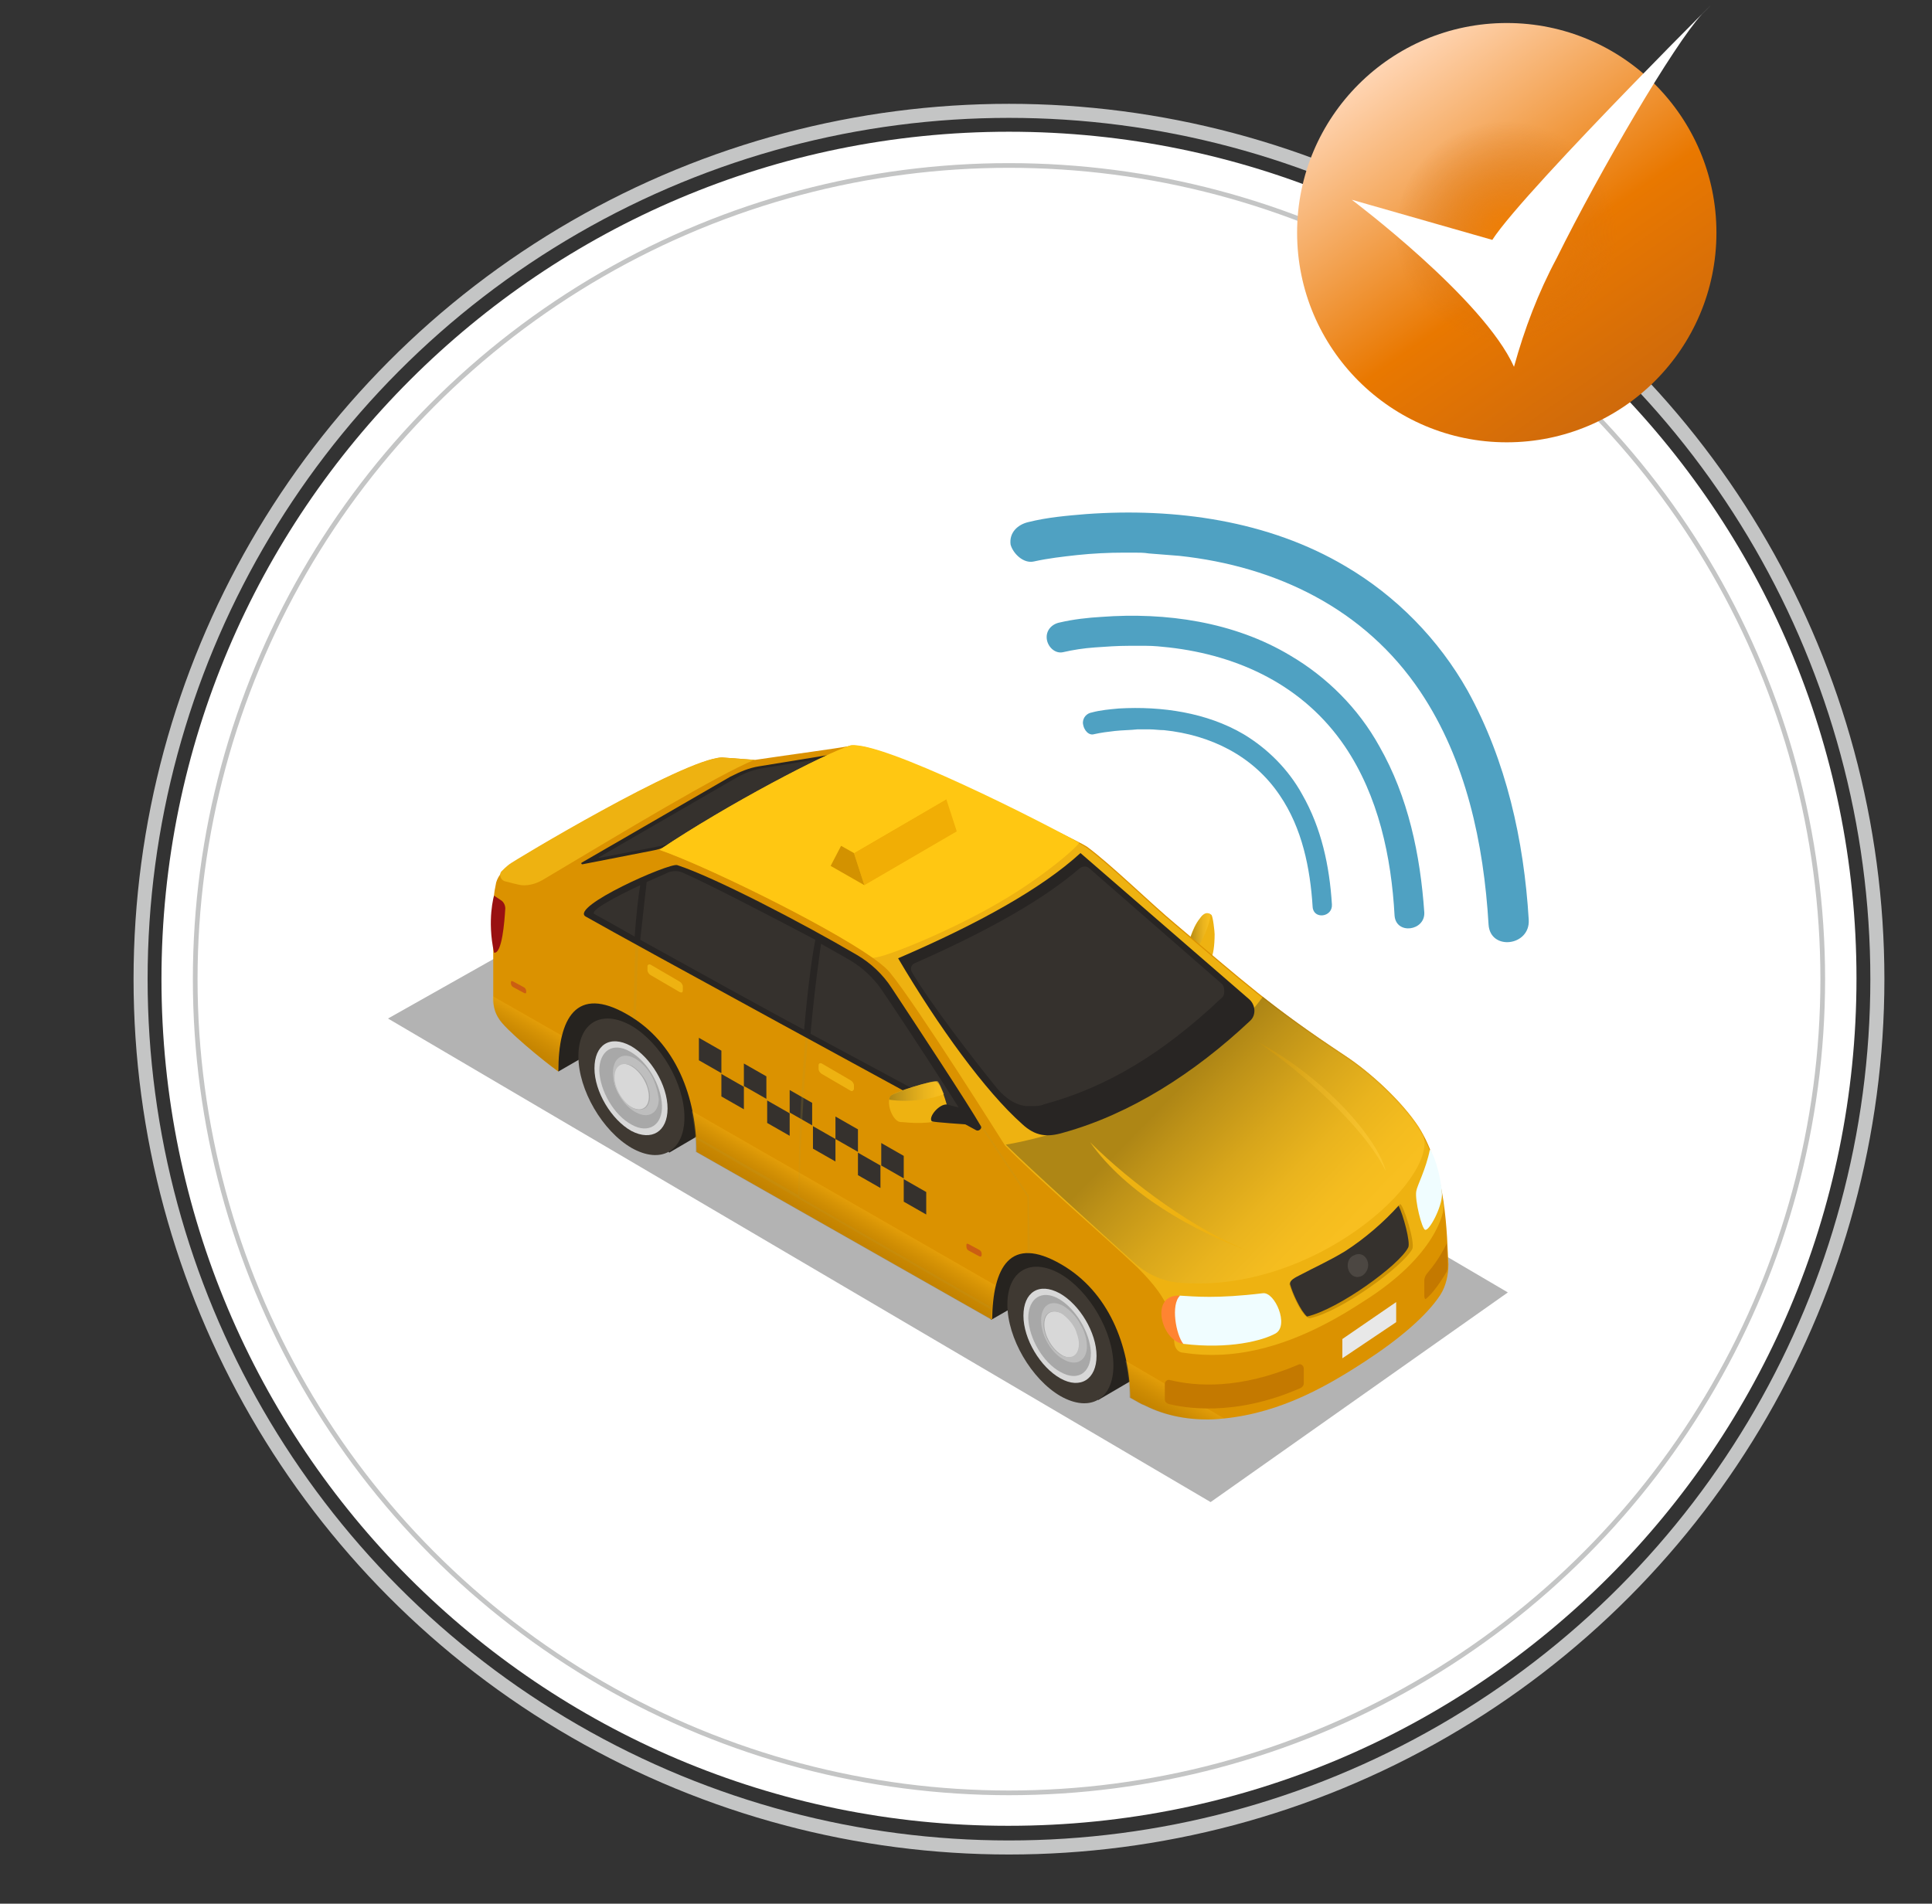 <?xml version="1.0" encoding="utf-8"?>
<!-- Generator: Adobe Illustrator 28.0.0, SVG Export Plug-In . SVG Version: 6.00 Build 0)  -->
<svg version="1.1" id="Features_Sammlung" xmlns="http://www.w3.org/2000/svg" xmlns:xlink="http://www.w3.org/1999/xlink" x="0px"
	 y="0px" width="240.5px" height="237px" viewBox="0 0 240.5 237" style="enable-background:new 0 0 240.5 237;"
	 xml:space="preserve">
<rect x="0" y="0" width="240.5" height="237" fill="#333333" stroke="none"/>
<style type="text/css">
	.st0{fill:#FFFFFF;}
	.st1{fill:none;stroke:#C4C5C5;stroke-width:1.749;}
	.st2{fill:none;stroke:#C4C5C5;stroke-width:0.584;}
	.st3{fill:url(#Ellipse_42_00000153696446445554611590000009039586638883220410_);}
	.st4{fill:url(#Ellipse_43_00000133493536660552807590000015611606164059953830_);}
	.st5{fill-rule:evenodd;clip-rule:evenodd;fill:#FFFFFF;}
	.st6{opacity:0.3;enable-background:new    ;}
	.st7{fill:#EEB211;}
	.st8{opacity:0.6;fill:url(#SVGID_1_);enable-background:new    ;}
	.st9{fill:#26231F;}
	.st10{fill:#3F3932;}
	.st11{enable-background:new    ;}
	.st12{fill:#D8D8D8;}
	.st13{fill:#A8A8A8;}
	.st14{fill:#BEBEBE;}
	.st15{fill:#DB9200;}
	.st16{opacity:0.2;fill:url(#SVGID_00000125567036653046308020000016209074503783417276_);enable-background:new    ;}
	.st17{fill:#35312D;}
	.st18{fill:#282523;}
	.st19{fill:#FFC712;}
	.st20{opacity:0.6;fill:url(#SVGID_00000147911110758402466360000010345400253500212923_);enable-background:new    ;}
	.st21{opacity:0.2;fill:#BC972A;enable-background:new    ;}
	.st22{fill:#CD9305;}
	.st23{opacity:0.6;}
	.st24{fill:url(#SVGID_00000177451081572599673580000015052522352676465809_);}
	.st25{opacity:0.6;fill:url(#SVGID_00000165928693524822094550000016525465764087041928_);enable-background:new    ;}
	.st26{fill:#CB5E12;}
	.st27{fill:#991111;}
	.st28{fill:#F0FDFF;}
	.st29{fill:#FF8431;}
	.st30{fill:#C47900;}
	.st31{fill:#4C4742;}
	.st32{fill:#F1AE05;}
	.st33{fill:#D39200;}
	.st34{fill:#E8E8E8;}
	.st35{fill:#4FA1C2;}
</style>
<g id="BG">
	<g id="Gruppe_2916">
		<path id="Pfad_1023" class="st0" d="M125.6,227.3c58.2,0,105.5-47.2,105.5-105.5S183.8,16.4,125.6,16.4S20.1,63.7,20.1,121.9l0,0
			c0,58.2,47.1,105.4,105.3,105.4C125.5,227.3,125.5,227.3,125.6,227.3"/>
	</g>
	<g id="Gruppe_2918">
		<circle id="Ellipse_40" class="st1" cx="125.6" cy="121.9" r="108.1"/>
	</g>
	<g id="Gruppe_2920">
		<circle id="Ellipse_41" class="st2" cx="125.6" cy="121.9" r="101.3"/>
	</g>
</g>
<g id="Checkmark" transform="translate(149.866 5.665)">
	
		<linearGradient id="Ellipse_42_00000183948751037741627160000007837876497671965596_" gradientUnits="userSpaceOnUse" x1="-686.449" y1="91.742" x2="-685.875" y2="90.922" gradientTransform="matrix(52.14 0 0 -52.14 35814.219 4785.396)">
		<stop  offset="0" style="stop-color:#FFD5B3"/>
		<stop  offset="0.595" style="stop-color:#E97800"/>
		<stop  offset="1" style="stop-color:#CF6A0B"/>
	</linearGradient>
	
		<circle id="Ellipse_42" style="fill:url(#Ellipse_42_00000183948751037741627160000007837876497671965596_);" cx="37.7" cy="23.3" r="26.1"/>
	
		<radialGradient id="Ellipse_43_00000140732042694812163270000003469252878493991352_" cx="-681.757" cy="80.499" r="0.503" gradientTransform="matrix(27.534 0 0 -27.534 18809.062 2239.731)" gradientUnits="userSpaceOnUse">
		<stop  offset="0" style="stop-color:#F07F05"/>
		<stop  offset="1" style="stop-color:#D27014;stop-opacity:0"/>
	</radialGradient>
	
		<circle id="Ellipse_43" style="fill:url(#Ellipse_43_00000140732042694812163270000003469252878493991352_);" cx="37.7" cy="23.3" r="13.8"/>
	<path id="SVGID_5_" class="st5" d="M18.4,19.2c0,0,16.4,12.3,20.2,20.8c1.3-4.7,3-9.2,5.3-13.5C49.4,15.4,58.5-0.1,62-3.9
		c7-7-22,21.7-26.1,28.1L18.4,19.2z"/>
</g>
<g id="OTA_Taxameter_Auslese">
	<g>
		<polygon class="st6" points="48.3,126.8 150.7,187 187.7,160.9 89.8,103.4 		"/>
		<g id="_x36__1_">
			<g>
				<path class="st7" d="M149.4,114.3c0.2-0.3,0.6-0.7,1-0.6c0.1,0,0.3,0.1,0.4,0.2c0.2,0.2,0.4,2.1,0.4,2.4c0,1.5-0.2,2.6-0.4,2.9
					c-0.1,0.3-0.4,0.6-0.8,0.7c-0.7,0.2-1.4-0.4-1.6-1c-0.3-0.7-0.5-1.6-0.2-2.3C148.5,115.8,148.8,115,149.4,114.3z"/>
				
					<linearGradient id="SVGID_1_" gradientUnits="userSpaceOnUse" x1="148.023" y1="121.546" x2="150.671" y2="121.546" gradientTransform="matrix(1 0 0 -1 0 237.89)">
					<stop  offset="0" style="stop-color:#846918"/>
					<stop  offset="0.144" style="stop-color:#9E7D1C"/>
					<stop  offset="0.41" style="stop-color:#C89D21"/>
					<stop  offset="0.65" style="stop-color:#E6B526"/>
					<stop  offset="0.855" style="stop-color:#F8C328"/>
					<stop  offset="1" style="stop-color:#FFC829"/>
				</linearGradient>
				<path class="st8" d="M150.7,113.9c-0.1-0.1-0.2-0.2-0.3-0.2c-0.4-0.1-0.8,0.3-1,0.6c-0.5,0.7-0.9,1.5-1.2,2.4
					c-0.3,0.7-0.1,1.6,0.2,2.3C148.4,119.1,150.4,116.3,150.7,113.9z"/>
			</g>
			<polygon class="st9" points="142.2,153.5 123.4,164.3 119.1,157.8 121.3,153.1 127.8,148.6 			"/>
			<path class="st9" d="M74.1,117.6l-6.5,4.4l-0.2,0.4c-1.2,2.7-1,5.8,0.5,8.4l1.6,2.6l18.9-10.9L74.1,117.6z"/>
			<g>
				<g id="Axonometric_Cylinder_3_">
					<path class="st9" d="M136.1,156.2c-1.8-1.1-3.5-1.2-4.7-0.4l-4.1,2.4l9.4,16.1l4.1-2.4c1.2-0.7,1.9-2.2,1.9-4.2
						C142.7,163.4,139.7,158.3,136.1,156.2z"/>
					<path id="Cylinder_face_2_" class="st10" d="M138.6,170c0,4.2-2.9,5.9-6.6,3.8c-3.6-2.1-6.6-7.2-6.6-11.4s2.9-5.9,6.6-3.8
						C135.6,160.7,138.6,165.8,138.6,170z"/>
				</g>
				<g class="st11">
					<path class="st12" d="M132,171.6c-2.5-1.4-4.6-4.9-4.6-7.8c0-2.9,1.9-4.2,4.5-2.8c2.5,1.4,4.6,4.9,4.6,7.8
						C136.5,171.7,134.5,173,132,171.6z"/>
					<path class="st13" d="M132,170.8c-2.2-1.2-3.9-4.2-4-6.7c0-2.5,1.7-3.6,3.8-2.4s3.9,4.2,4,6.7C135.8,171,134.1,172,132,170.8z"
						/>
					<g>
						<path class="st12" d="M132.2,168.7c-1.2-0.7-2.2-2.4-2.2-3.8c0-1.4,0.9-2,2.2-1.4c1.2,0.7,2.2,2.4,2.2,3.8
							C134.3,168.8,133.4,169.4,132.2,168.7z"/>
						<path class="st14" d="M134.5,164.9c-0.5-1-1.3-1.8-2.1-2.3c-1.6-0.9-2.8-0.1-2.8,1.8c0,1.9,1.3,4.1,2.9,4.9
							c1.5,0.8,2.7,0.1,2.8-1.5c0-0.1,0-0.1,0-0.2C135.3,166.7,135,165.7,134.5,164.9z M134.3,167.5c-0.1,1.3-1,1.8-2.2,1.2
							c-1.2-0.7-2.2-2.4-2.2-3.8c0-1.4,0.9-2,2.2-1.4c0.6,0.4,1.2,1,1.6,1.7c0.2,0.3,0.3,0.7,0.4,1c0.1,0.3,0.2,0.7,0.2,1
							C134.3,167.4,134.3,167.5,134.3,167.5z"/>
					</g>
				</g>
			</g>
			<g>
				<g id="Axonometric_Cylinder_2_">
					<path class="st9" d="M82.7,125.4c-1.8-1.1-3.5-1.2-4.7-0.4l-4.1,2.4l9.4,16.1l4.1-2.4c1.2-0.7,1.9-2.2,1.9-4.2
						C89.3,132.6,86.4,127.5,82.7,125.4z"/>
					<path id="Cylinder_face_1_" class="st10" d="M85.2,139.1c0,4.2-2.9,5.9-6.6,3.8c-3.6-2.1-6.6-7.2-6.6-11.4s2.9-5.9,6.6-3.8
						C82.2,129.8,85.2,134.9,85.2,139.1z"/>
				</g>
				<g class="st11">
					<path class="st12" d="M78.6,140.8c-2.5-1.4-4.6-4.9-4.6-7.8c0-2.9,1.9-4.2,4.5-2.8c2.5,1.4,4.6,4.9,4.6,7.8
						C83.1,140.9,81.1,142.1,78.6,140.8z"/>
					<path class="st13" d="M78.6,140c-2.2-1.2-3.9-4.2-4-6.7c0-2.5,1.7-3.6,3.8-2.4c2.2,1.2,3.9,4.2,4,6.7S80.7,141.2,78.6,140z"/>
					<g>
						
							<ellipse transform="matrix(0.867 -0.497 0.497 0.867 -56.898 57.083)" class="st12" cx="78.7" cy="135.3" rx="1.8" ry="3.1"/>
						<path class="st14" d="M81.2,134.1c-0.5-1-1.3-1.8-2.1-2.3c-1.6-0.9-2.8-0.1-2.8,1.8c0,1.9,1.3,4.1,2.9,4.9
							c1.5,0.8,2.7,0.1,2.8-1.5c0-0.1,0-0.1,0-0.2C81.9,135.9,81.6,134.9,81.2,134.1z M80.9,136.7c-0.1,1.3-1,1.8-2.2,1.2
							c-1.2-0.7-2.2-2.4-2.2-3.8c0-1.4,0.9-2,2.2-1.4c0.6,0.4,1.2,1,1.6,1.7c0.2,0.3,0.3,0.7,0.4,1s0.2,0.7,0.2,1
							C80.9,136.6,80.9,136.7,80.9,136.7z"/>
					</g>
				</g>
			</g>
			<path class="st15" d="M176.6,140.3c-2.1-3.2-6-6.8-9.2-8.9c-9.1-6-12.8-9.4-21.1-16.4c-2.9-2.4-8-7.4-11-9.6
				c-1.3-0.9-26-12.8-29.7-12.5c-1.6,0.3-6.9,1-11.6,1.7c0,0-4-0.3-4.1-0.3c-4.8,0.2-26.1,13-26.4,13.3c-1,0.8-1.7,1.7-1.8,2.6
				c-0.2,0.9-0.3,1.9-0.3,2.8v11.3c0,0.9,0.2,1.8,0.7,2.5c0.7,1.3,5.7,5.4,7.4,6.6c0-6.6,2.2-10.8,8.6-7.1
				c6.1,3.5,8.6,10.4,8.6,17.1l36.8,20.9c0.1-6.5,2.2-10.6,8.6-6.9c5.9,3.4,8.5,10.1,8.6,16.6c2.3,1.3,1.1,0.6,1.9,1
				c2.6,1.3,5.5,1.8,8.4,1.7c7.4-0.4,13.4-3.6,18.9-7.2c4.3-2.8,7.7-5.7,9.4-8.3c0.7-1.1,1-2.5,1-3.8
				C180.1,153.8,180.1,145.8,176.6,140.3z"/>
			
				<linearGradient id="SVGID_00000028322886945328327340000008930243388649726102_" gradientUnits="userSpaceOnUse" x1="106.876" y1="87.635" x2="104.786" y2="84.015" gradientTransform="matrix(1 0 0 -1 0 237.89)">
				<stop  offset="0" style="stop-color:#FFC829"/>
				<stop  offset="0.244" style="stop-color:#CA9B1B"/>
				<stop  offset="0.486" style="stop-color:#9D740F"/>
				<stop  offset="0.7" style="stop-color:#7C5807"/>
				<stop  offset="0.879" style="stop-color:#684702"/>
				<stop  offset="1" style="stop-color:#614100"/>
			</linearGradient>
			<path style="opacity:0.2;fill:url(#SVGID_00000028322886945328327340000008930243388649726102_);enable-background:new    ;" d="
				M69.9,128.9c-0.3,1.3-0.4,2.8-0.5,4.4c-1.7-1.2-6.7-5.3-7.4-6.6c-0.4-0.8-0.7-1.6-0.7-2.5V124L69.9,128.9z M140.1,169.4
				c0.3,1.5,0.5,3.1,0.5,4.6c2.3,1.3,1.1,0.6,1.9,1c2.6,1.3,5.5,1.8,8.4,1.7c0.5,0,1-0.1,1.5-0.1L140.1,169.4z M86.1,138.3
				c0.3,1.7,0.5,3.4,0.5,5.1l36.8,20.9c0-1.6,0.2-3,0.5-4.3L86.1,138.3z"/>
			<path class="st17" d="M89.8,130.8v2.8L87,132v-2.8L89.8,130.8z M89.8,136.5l2.8,1.6v-2.8l-2.8-1.6V136.5z M92.6,132.4v2.8
				l2.8,1.6V134L92.6,132.4z M95.5,139.8l2.8,1.6v-2.8l-2.8-1.6V139.8z M98.3,135.7v2.8l2.8,1.6v-2.8L98.3,135.7z M101.2,143
				l2.8,1.6v-2.8l-2.8-1.6V143z M104,139v2.8l2.8,1.6v-2.8L104,139z M106.8,146.3l2.8,1.6v-2.8l-2.8-1.6V146.3z M109.7,142.3v2.8
				l2.8,1.6v-2.8L109.7,142.3z M112.5,146.8v2.8l2.8,1.6v-2.8L112.5,146.8z"/>
			<path class="st7" d="M67.8,109.4c9.9-5.9,21.5-12.9,26.1-14.8c0,0-4-0.3-4.1-0.3c-4.8,0.2-26.1,13-26.4,13.3
				c-0.4,0.3-0.7,0.6-1,0.9c-0.3,0.4-0.1,1,0.4,1.2c0.8,0.2,1.5,0.4,2.1,0.5C66,110.3,67,109.9,67.8,109.4z"/>
			<path class="st18" d="M81.2,105.9l-8.7,1.7c-0.1,0-0.2-0.1-0.1-0.2l18.5-10.7c1.2-0.6,2.3-1.1,3.6-1.3l9.2-1.5l-20.8,11.5
				C82.4,105.6,81.8,105.8,81.2,105.9z"/>
			<path class="st17" d="M91.7,96.8c1.1-0.6,2.1-1,3.5-1.2l7.3-1.2l-19.1,10.5c-0.5,0.3-1,0.4-1.6,0.5l-7.2,1.4
				c-0.1,0-0.1-0.1,0-0.1L91.7,96.8z"/>
			<path class="st7" d="M169.6,162.1c9.3-5.8,10.2-11.4,10.1-11.9c-0.4-3.3-1.3-6.9-3.2-9.8c-2.1-3.2-6-6.8-9.2-8.9
				c-9.1-6-12.8-9.4-21.1-16.4c-2.9-2.4-8-7.4-11-9.6c-1.3-0.9-25-13.2-29.3-12.7c-3.2,1-15.3,7.3-23.8,13
				c6.4,2.2,25.9,11.8,28.7,15.3c3.3,4,14.3,21.5,14.3,21.5c3.8,3.9,12.6,11.5,16.5,15.2c4.4,4.4,4.2,6.1,4.6,9.5
				c0.1,0.6,0.5,1.1,1.1,1.1C153.7,169.4,160.9,167.8,169.6,162.1z"/>
			<path class="st19" d="M105.9,92.8c-3.2,1-15.3,7.3-23.8,13c5.5,1.9,20.5,9.2,26.5,13.4c0.5,0.4,9-2.9,15.7-6.8
				c5.9-3.4,10.3-7.4,10-7.5C129.7,102.3,109.8,92.2,105.9,92.8z"/>
			
				<linearGradient id="SVGID_00000044867369481067107680000014891154973980286640_" gradientUnits="userSpaceOnUse" x1="146.015" y1="101.637" x2="165.481" y2="82.685" gradientTransform="matrix(1 0 0 -1 0 237.89)">
				<stop  offset="0" style="stop-color:#846918"/>
				<stop  offset="0.144" style="stop-color:#9E7D1C"/>
				<stop  offset="0.41" style="stop-color:#C89D21"/>
				<stop  offset="0.65" style="stop-color:#E6B526"/>
				<stop  offset="0.855" style="stop-color:#F8C328"/>
				<stop  offset="1" style="stop-color:#FFC829"/>
			</linearGradient>
			<path style="opacity:0.6;fill:url(#SVGID_00000044867369481067107680000014891154973980286640_);enable-background:new    ;" d="
				M147,159.7c16.6,1.3,31.9-12.8,30.2-18.3c-0.2-0.4-0.4-0.7-0.6-1.1c-2.1-3.2-6-6.8-9.2-8.9c-4.2-2.8-7.3-5-10.2-7.3
				c-11.5,15.4-32,18.4-32,18.4c2.9,2.9,11.9,11,16.1,14.8C142.9,158.7,144.9,159.6,147,159.7z"/>
			<path class="st21" d="M80.2,112.4c-0.1,0-0.1,0-0.2,0.1c-1.3,2.7-0.9,10.8-1.2,14.2c0.1,0.1,0.2,0.1,0.3,0.2
				c0.3-3.3,0.1-11.8,1.2-14.3C80.3,112.5,80.3,112.4,80.2,112.4z"/>
			<path class="st21" d="M128.1,148.9l-6.6-9.9c-0.1,0.1-0.2,0.1-0.2,0.1l6.6,9.9v7c0.1,0,0.2,0,0.3,0L128.1,148.9
				C128.1,149,128.1,148.9,128.1,148.9z"/>
			<path class="st21" d="M100.7,127.8c-0.1,0-0.2-0.1-0.3-0.1c-0.5,5.5-1,12.8-1,21.1l-12.9-7.4c0,0.1,0,0.2,0,0.3l12.9,7.5
				l23.9,13.8c0-0.1,0-0.2,0-0.3L99.5,149C99.7,140.6,100.2,133.3,100.7,127.8z"/>
			<path class="st18" d="M132.4,141c8.3-2.3,16.3-7.4,23.2-13.9c0.8-0.7,0.7-2-0.1-2.7l-21-18.2c-4.8,4.4-12.7,8.8-22.7,13.1
				c5,8.5,10.9,16.6,15.4,20.6C128.9,141.5,130.4,141.6,132.4,141z"/>
			<path class="st17" d="M128.4,137.7c-0.2,0-0.5,0-0.7,0c-1.6-0.2-2.9-1.3-3.9-2.6c-2.6-3.2-8-10.2-10.3-14.1
				c-0.2-0.4-0.1-0.9,0.4-1.1c9.3-4.1,16.1-8,20.5-11.8c0.4-0.3,0.9-0.3,1.2,0l16.4,14.3c0.3,0.2,0.4,0.6,0.4,1s-0.1,0.7-0.4,0.9
				c-7.3,6.9-14.3,11.1-22.1,13.2C129.5,137.7,129,137.7,128.4,137.7L128.4,137.7z"/>
			<path class="st18" d="M111,123c-1.1-1.7-2.6-3.1-4.3-4.1c-7-4.1-17.8-9.7-22.4-11.2c-1-0.3-13.4,5.2-11.4,6.4
				c5.6,3.2,42.9,23.5,48.6,26.6c0.3,0.2,0.8-0.2,0.6-0.5C120.5,137.4,114.1,127.7,111,123z"/>
			<path class="st22" d="M160.5,159.9c0.4,1.3,1.7,4.3,2.6,4.2c3.8-0.8,11.5-6.4,12.7-8.6c0.4-0.8-1.1-5.5-1.5-5.6
				c-1.7,2-4.2,4.2-6.9,5.9C163.9,158,160.4,159.4,160.5,159.9z"/>
			<path class="st17" d="M167.4,155.8c-2,1.2-4,2.1-5.3,2.8c-1,0.5-1.6,0.8-1.5,1.3c0.3,1.1,1.3,3.3,2.1,4
				c3.9-0.9,11.5-6.4,12.6-8.6c0.3-0.6-0.6-4-1.2-5.2C172.3,152.1,169.9,154.2,167.4,155.8z"/>
			<path class="st7" d="M135.7,142.2c4.5,6.4,12.9,11.1,19.9,13.6C149,153.3,140.8,147.3,135.7,142.2z"/>
			<g class="st23">
				
					<linearGradient id="SVGID_00000120541289289181275780000008925985487493338038_" gradientUnits="userSpaceOnUse" x1="156.7" y1="100.09" x2="172.5" y2="100.09" gradientTransform="matrix(1 0 0 -1 0 237.89)">
					<stop  offset="0" style="stop-color:#CD9305"/>
					<stop  offset="3.303778e-02" style="stop-color:#CF9608"/>
					<stop  offset="0.426" style="stop-color:#E9B423"/>
					<stop  offset="0.762" style="stop-color:#F9C633"/>
					<stop  offset="1" style="stop-color:#FFCD39"/>
				</linearGradient>
				<path style="fill:url(#SVGID_00000120541289289181275780000008925985487493338038_);" d="M156.7,129.8
					c5.2,3.6,13.1,10.4,15.8,16C171.5,141.7,164.8,134.1,156.7,129.8z"/>
			</g>
			<g>
				<path class="st17" d="M84.9,108.6c-0.5-0.2-1.1-0.2-1.7,0c-0.6,0.3-1.6,0.7-2.7,1.2c-0.2,1.9-0.5,4.3-0.8,7.2
					c6.5,3.6,16.6,9.2,20.4,11.2c0.5-5.8,1.1-9.8,1.4-11.2C96,114.1,88.1,110,84.9,108.6z"/>
				<path class="st17" d="M79.7,110.2c-3,1.4-6.4,3.2-5.7,3.6c0.2,0.1,2.2,1.2,5,2.8C79.2,114.1,79.4,111.9,79.7,110.2z"/>
			</g>
			<path class="st17" d="M114.1,135.8c2.7,1.5,4.8,2.6,6,3.3c-1.9-3.1-7.7-12-10.3-15.8c-1-1.5-2.4-2.8-3.9-3.7
				c-1-0.6-2.3-1.3-3.7-2.1c-0.2,1.6-0.8,5.5-1.3,11.2C105.9,131.4,110.6,133.9,114.1,135.8z"/>
			<path class="st7" d="M105.9,135.8l-3.6-2.1c-0.2-0.1-0.4-0.4-0.4-0.6v-0.5c0-0.2,0.2-0.3,0.4-0.2l3.6,2.1
				c0.2,0.1,0.4,0.4,0.4,0.6v0.5C106.2,135.8,106.1,135.9,105.9,135.8z"/>
			<path class="st7" d="M84.6,123.5l-3.6-2.1c-0.2-0.1-0.4-0.4-0.4-0.6v-0.5c0-0.2,0.2-0.3,0.4-0.2l3.6,2.1c0.2,0.1,0.4,0.4,0.4,0.6
				v0.5C85,123.6,84.8,123.6,84.6,123.5z"/>
			<g>
				<path class="st7" d="M110.9,136.4c-0.6,0.7,0,2.7,0.9,3.2c0.2,0.1,0.4,0.1,0.6,0.1c1.9,0.2,4.6,0.2,5.5-0.8
					c0.3-0.3,0.3-0.5,0.1-0.9c-0.2-0.6-0.8-3-1.4-3.3C116.2,134.4,111.2,136,110.9,136.4z"/>
				
					<linearGradient id="SVGID_00000129192327829942685000000009758133171377342083_" gradientUnits="userSpaceOnUse" x1="110.669" y1="102.077" x2="117.469" y2="102.077" gradientTransform="matrix(1 0 0 -1 0 237.89)">
					<stop  offset="0" style="stop-color:#846918"/>
					<stop  offset="0.144" style="stop-color:#9E7D1C"/>
					<stop  offset="0.41" style="stop-color:#C89D21"/>
					<stop  offset="0.65" style="stop-color:#E6B526"/>
					<stop  offset="0.855" style="stop-color:#F8C328"/>
					<stop  offset="1" style="stop-color:#FFC829"/>
				</linearGradient>
				
					<path style="opacity:0.6;fill:url(#SVGID_00000129192327829942685000000009758133171377342083_);enable-background:new    ;" d="
					M117.5,136.2c-0.3-0.7-0.6-1.5-0.8-1.6c-0.4-0.2-5.4,1.4-5.8,1.8c-0.1,0.1-0.2,0.3-0.2,0.5C113.2,137.3,116.2,136.8,117.5,136.2
					z"/>
				<path class="st18" d="M120,138c-0.2,0-1.8-0.4-2.1-0.5c-1-0.1-2.4,1.6-1.9,2.1c0.1,0.1,4.4,0.4,4.5,0.4
					C121.1,140.1,121,138.1,120,138z"/>
			</g>
			<path class="st26" d="M65.2,123.6l-1.3-0.7c-0.2-0.1-0.3-0.3-0.3-0.5v-0.1c0-0.2,0.1-0.2,0.3-0.1l1.3,0.7
				c0.2,0.1,0.3,0.3,0.3,0.5v0.1C65.5,123.7,65.4,123.7,65.2,123.6z"/>
			<path class="st26" d="M121.9,156.4l-1.3-0.7c-0.2-0.1-0.3-0.3-0.3-0.5V155c0-0.2,0.1-0.2,0.3-0.1l1.3,0.7
				c0.2,0.1,0.3,0.3,0.3,0.5v0.1C122.2,156.4,122.1,156.5,121.9,156.4z"/>
			<path class="st27" d="M61.5,111.5c0,0-0.9,3,0,7.1c1,0.2,1.3-3.9,1.4-5.5c0-0.4-0.2-0.8-0.5-1L61.5,111.5z"/>
			<g>
				<path class="st28" d="M157.2,161c1.5-0.2,3.3,4,1.6,5c-1.6,0.9-5.8,2-11.5,1.3c-2.4-0.8-3-5.7-0.4-6
					C148.7,161.4,151.4,161.7,157.2,161z"/>
				<path class="st29" d="M146.9,161.3c-3.9-0.2-2.3,5.7,0.4,6C146.4,166.2,145.7,162.4,146.9,161.3z"/>
				<path class="st28" d="M176.3,148.3c-0.2,1.1,0.7,4.7,1.1,4.8c0.5,0.2,2.1-2.8,2.1-4.4c0-1.3-0.7-4.5-1.5-5.6
					C177.5,145.6,176.4,147.6,176.3,148.3z"/>
			</g>
			<path class="st30" d="M161.6,169.9c-7.3,3.1-12.7,2.7-16,1.9c-0.3-0.1-0.6,0.2-0.6,0.5v1.9c0,0.3,0.2,0.5,0.5,0.6
				c1.7,0.4,8,1.7,16.4-2c0.2-0.1,0.4-0.3,0.4-0.6v-1.8C162.3,170,161.9,169.7,161.6,169.9z"/>
			<path class="st31" d="M167.9,158.2c0.3,0.7,1,1,1.7,0.6c0.6-0.4,0.9-1.2,0.6-1.9c-0.3-0.7-1-1-1.7-0.6
				C167.8,156.6,167.6,157.5,167.9,158.2z"/>
			<path class="st30" d="M180.1,158.3c-1.3,2.2-2.2,3.1-2.6,3.4c-0.1,0.1-0.2-0.1-0.2-0.4v-1.9c0-0.3,0.2-0.7,0.3-0.8
				c1-1.2,1.7-2.2,2.5-3.8c0,1,0.1,1.9,0.1,2.6C180.2,157.7,180.2,158,180.1,158.3z"/>
			<g>
				<polygon class="st32" points="106.3,106.2 117.8,99.5 119.1,103.5 107.6,110.2 				"/>
				<polygon class="st19" points="104.7,105.3 116.2,98.6 117.8,99.5 106.3,106.2 				"/>
				<polygon class="st33" points="106.3,106.2 107.6,110.2 103.4,107.8 104.7,105.3 				"/>
			</g>
			<polygon class="st34" points="173.8,162.1 167.1,166.7 167.1,169.1 173.8,164.6 			"/>
		</g>
	</g>
	<g>
		<path class="st35" d="M136.2,91.4c0.9-0.2,1.7-0.3,2.6-0.4c0.9-0.1,1.9-0.1,2.8-0.2c0.1,0,0.3,0,0.4,0c0.1,0,0.1,0,0.2,0
			c0.3,0-0.2,0,0,0c0.3,0,0.6,0,0.9,0c0.6,0,1.2,0.1,1.8,0.1c5.8,0.6,11.1,3.2,14.4,8.1c2.8,4.1,3.8,9.1,4.1,13.9
			c0.1,1.6,2.5,1.3,2.4-0.3c-0.3-4.8-1.3-9.5-3.7-13.7c-1.7-3.1-4.3-5.7-7.3-7.5c-4.6-2.7-10.2-3.5-15.5-3.2
			c-1.1,0.1-2.3,0.2-3.4,0.5c-0.6,0.1-1.1,0.6-1.1,1.3C134.9,91,135.6,91.6,136.2,91.4"/>
		<path class="st35" d="M132.3,81.2c1.3-0.3,2.6-0.5,4-0.6s2.8-0.2,4.2-0.2c0.2,0,0.4,0,0.6,0c0.1,0,0.2,0,0.3,0c0.5,0-0.3,0,0,0
			c0.4,0,0.9,0,1.3,0c0.9,0,1.9,0.1,2.8,0.2c8.8,1,16.8,4.8,21.9,12.3c4.2,6.2,5.8,13.8,6.2,21.1c0.2,2.4,3.8,1.9,3.7-0.4
			c-0.5-7.2-2-14.4-5.6-20.7c-2.6-4.7-6.5-8.6-11.1-11.3c-7-4.2-15.5-5.4-23.5-4.8c-1.7,0.1-3.5,0.3-5.2,0.7c-1,0.2-1.7,1-1.6,2
			C130.4,80.5,131.3,81.4,132.3,81.2"/>
		<path class="st35" d="M128.7,69.9c1.8-0.4,3.6-0.6,5.4-0.8c1.9-0.2,3.9-0.3,5.8-0.3c0.3,0,0.5,0,0.8,0c0.1,0,0.3,0,0.4,0
			c0.7,0-0.3,0,0.1,0c0.6,0,1.2,0,1.8,0.1c1.3,0.1,2.6,0.2,3.8,0.3c12.1,1.3,23.1,6.6,30,16.9c5.7,8.5,7.9,18.9,8.5,29
			c0.2,3.3,5.2,2.7,5-0.6c-0.6-9.9-2.8-19.8-7.6-28.5c-3.6-6.4-8.9-11.8-15.2-15.5c-9.6-5.7-21.2-7.3-32.3-6.5
			c-2.4,0.2-4.8,0.4-7.2,1c-1.3,0.3-2.4,1.3-2.2,2.8C126.1,68.9,127.4,70.2,128.7,69.9"/>
	</g>
</g>
</svg>
